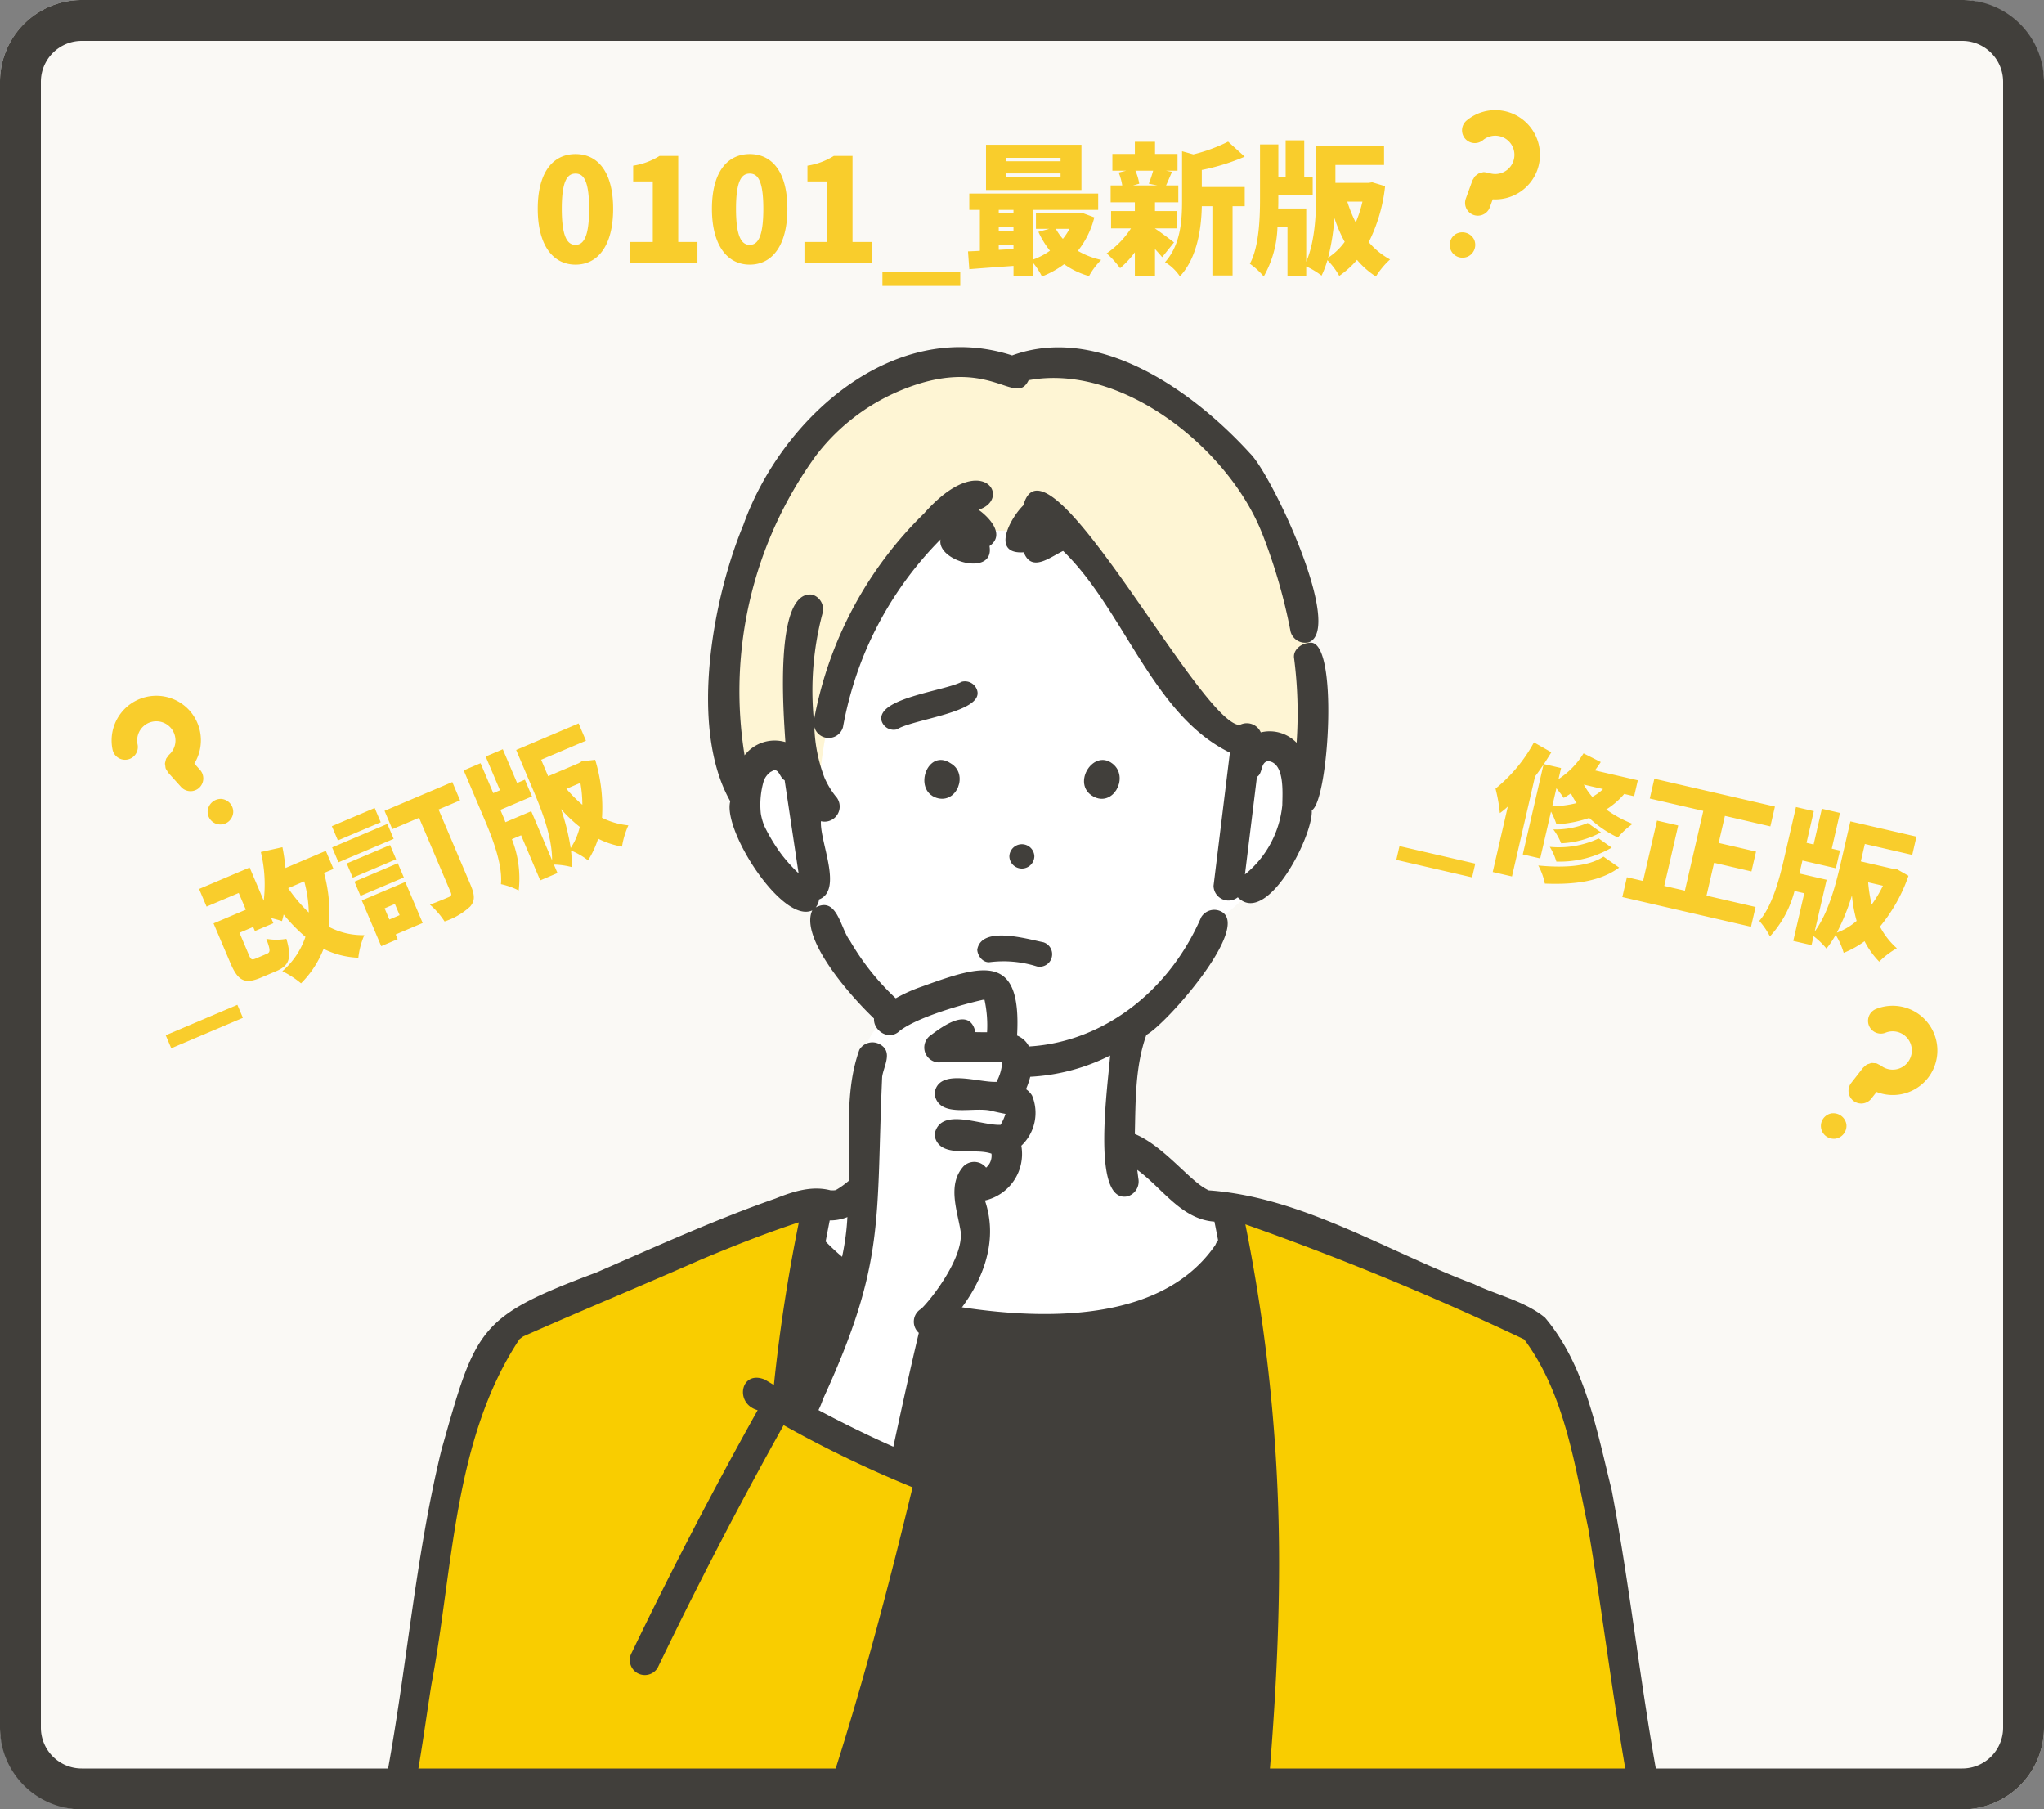 <svg xmlns="http://www.w3.org/2000/svg" xmlns:xlink="http://www.w3.org/1999/xlink" width="200" height="177" viewBox="0 0 200 177"><rect x="0" y="0" width="200" height="177" fill="#808080" stroke="none"/><defs><clipPath id="a"><rect width="200" height="177" rx="8" transform="translate(-0.158)" fill="rgba(65,63,59,0.02)" stroke="#413f3b" stroke-width="4" opacity="0.997"/></clipPath></defs><g transform="translate(0.158)"><rect width="200" height="177" rx="8" transform="translate(-0.158)" fill="#faf9f5" opacity="0.997"/><path d="M4.27.2c2.2,0,3.682-1.876,3.682-5.46S6.468-10.612,4.27-10.612.574-8.848.574-5.264,2.072.2,4.27.2Zm0-1.932c-.742,0-1.344-.672-1.344-3.528s.6-3.444,1.344-3.444,1.33.6,1.33,3.444S5.012-1.736,4.27-1.736ZM9.618,0H16.2V-2.016H14.322V-10.43H12.488a6.784,6.784,0,0,1-2.576.952v1.54H11.83v5.922H9.618Zm11.7.2C23.52.2,25-1.68,25-5.264s-1.484-5.348-3.682-5.348-3.7,1.764-3.7,5.348S19.124.2,21.322.2Zm0-1.932c-.742,0-1.344-.672-1.344-3.528s.6-3.444,1.344-3.444,1.33.6,1.33,3.444S22.064-1.736,21.322-1.736ZM26.67,0h6.58V-2.016H31.374V-10.43H29.54a6.784,6.784,0,0,1-2.576.952v1.54h1.918v5.922H26.67ZM34.3,2.282h7.616V.9H34.3ZM51.73-9.912H46.382v-.336H51.73Zm0,1.54H46.382v-.35H51.73Zm2.044-3.15H44.436V-7.1h9.338ZM52.6-3.3a5.635,5.635,0,0,1-.644.98,5.152,5.152,0,0,1-.686-.98ZM45.682-1.246v-.448h1.442v.364Zm0-2.2h1.442v.378H45.682Zm1.442-1.708v.336H45.682v-.336Zm6.65.266-.336.056H49.322V-3.3h1.3L49.56-3.01a8.707,8.707,0,0,0,1.134,1.848,6.651,6.651,0,0,1-1.624.854V-5.152h6.342v-1.6H42.8v1.6h1.036v4c-.42.028-.812.042-1.162.056L42.8.644c1.218-.1,2.772-.21,4.326-.322V1.33H49.07V.056a7.279,7.279,0,0,1,.84,1.3,9.3,9.3,0,0,0,2.17-1.2,7.854,7.854,0,0,0,2.436,1.162,6.9,6.9,0,0,1,1.19-1.582,7.909,7.909,0,0,1-2.282-.882,8.651,8.651,0,0,0,1.61-3.276Zm7.014-4.1c-.112.42-.28.91-.42,1.274l.84.168H58.814l.616-.168a5.153,5.153,0,0,0-.378-1.274Zm2.044,7.014C62.538-2.2,61.474-3.01,60.97-3.332v-.014h2.142V-5.04H60.97v-.854h2.282V-7.546h-1.2c.168-.35.35-.812.588-1.33l-.6-.112h1.134v-1.638h-2.2v-1.19H59v1.19H56.8v1.638h1.358l-.742.182a5.825,5.825,0,0,1,.35,1.26H56.63v1.652H59v.854H56.672v1.694h1.946A8.649,8.649,0,0,1,56.238-.9,8.566,8.566,0,0,1,57.554.546,9.145,9.145,0,0,0,59-1.008V1.316H60.97V-1.33c.266.294.518.574.7.8Zm2.716-7.084a21.267,21.267,0,0,0,4.2-1.3l-1.624-1.47a16.017,16.017,0,0,1-3.4,1.246l-1.106-.308v4.886c0,1.89-.14,4.27-1.666,5.964a4.593,4.593,0,0,1,1.456,1.386c1.736-1.862,2.1-4.788,2.142-6.86h1.036V1.26h1.974V-5.516h1.19V-7.392h-4.2ZM77.91-.476a21.763,21.763,0,0,0,.616-3.878A14.013,14.013,0,0,0,79.534-2.03,6.1,6.1,0,0,1,77.91-.476Zm3.36-5.488a12.024,12.024,0,0,1-.658,2.044,13.858,13.858,0,0,1-.826-2.044Zm.952-1.89-.336.056H78.624v-1.75h4.76v-1.834H76.748v4.144c0,2.086-.056,5.026-.98,7.154V-5.292H73.024c.014-.322.014-.63.014-.938v-.364H76.4V-8.372h-.826v-3.584h-1.82v3.584h-.714V-11.55H71.246v5.306c0,1.96-.1,4.718-.994,6.356A7.185,7.185,0,0,1,71.61,1.358a10.394,10.394,0,0,0,1.344-4.872h.98V1.274h1.834v-.9a7.569,7.569,0,0,1,1.5.9A9.165,9.165,0,0,0,77.84-.238,6.959,6.959,0,0,1,79,1.3,9.216,9.216,0,0,0,80.738-.266a8.194,8.194,0,0,0,1.848,1.624A7.977,7.977,0,0,1,83.972-.308,7.355,7.355,0,0,1,81.886-2a15.967,15.967,0,0,0,1.6-5.474Z" transform="translate(51.885 25.686)" fill="#f9cd2c"/><path d="M.2,2.282H7.812V.9H.2ZM18.55-7.658a12.514,12.514,0,0,1-.784,2.982,14.564,14.564,0,0,1-.924-2.982Zm3.108,0V-9.576H17.374c.2-.644.378-1.316.518-1.988l-2.128-.392a13.558,13.558,0,0,1-1.6,4.494V-10.99H8.792v1.876h3.416v1.778H8.778v4.214c0,1.918.49,2.478,2.2,2.478h1.61c1.386,0,1.918-.546,2.156-2.52a5.545,5.545,0,0,1-1.806-.77c-.056,1.19-.14,1.372-.532,1.372h-1.12c-.462,0-.532-.056-.532-.588V-5.5h1.456v.434h1.96v-.546c.336.252.658.5.854.686.14-.168.28-.35.406-.532a15.8,15.8,0,0,0,1.106,2.842A7.7,7.7,0,0,1,13.146-.406,9.521,9.521,0,0,1,14.364,1.4,9.683,9.683,0,0,0,17.71-.84,8.383,8.383,0,0,0,20.5,1.288,7.706,7.706,0,0,1,21.9-.518a7.1,7.1,0,0,1-2.87-2.1,15.244,15.244,0,0,0,1.624-5.04Zm6.034-3.906h-4.55v1.512h4.55ZM25.844-2.156v1.19H24.752v-1.19Zm1.778-1.582H23V1.12h1.75v-.5h2.87ZM23.058-4.2h4.606V-5.712H23.058Zm0-1.932h4.606V-7.644H23.058Zm-.7-1.932h5.866V-9.646H22.358Zm13.314-2.87h-7.2v1.946h2.842v7.952c0,.238-.1.322-.364.322s-1.19,0-1.974-.042a7.951,7.951,0,0,1,.672,2.072,6.759,6.759,0,0,0,2.87-.364c.672-.322.868-.868.868-1.96v-7.98h2.282ZM43.806-.476a21.764,21.764,0,0,0,.616-3.878A14.013,14.013,0,0,0,45.43-2.03,6.1,6.1,0,0,1,43.806-.476Zm3.36-5.488a12.024,12.024,0,0,1-.658,2.044,13.857,13.857,0,0,1-.826-2.044Zm.952-1.89-.336.056H44.52v-1.75h4.76v-1.834H42.644v4.144c0,2.086-.056,5.026-.98,7.154V-5.292H38.92c.014-.322.014-.63.014-.938v-.364h3.36V-8.372h-.826v-3.584h-1.82v3.584h-.714V-11.55H37.142v5.306c0,1.96-.1,4.718-.994,6.356a7.185,7.185,0,0,1,1.358,1.246A10.394,10.394,0,0,0,38.85-3.514h.98V1.274h1.834v-.9a7.569,7.569,0,0,1,1.5.9,9.165,9.165,0,0,0,.574-1.512A6.96,6.96,0,0,1,44.9,1.3,9.216,9.216,0,0,0,46.634-.266a8.194,8.194,0,0,0,1.848,1.624A7.977,7.977,0,0,1,49.868-.308,7.355,7.355,0,0,1,47.782-2a15.966,15.966,0,0,0,1.6-5.474Z" transform="matrix(0.921, -0.391, 0.391, 0.921, 15.521, 100.519)" fill="#f9cd2c"/><path d="M.2,2.282H7.812V.9H.2ZM13.888-8.064c.35.266.7.56.91.756q.294-.273.588-.588a6.733,6.733,0,0,0,.756.8,10.453,10.453,0,0,1-2.254.84Zm4.466-.952a4.721,4.721,0,0,1-.854.98,6.718,6.718,0,0,1-1.078-.98ZM13.888-1.022v-4.7a8.106,8.106,0,0,1,.8,1.092,12.061,12.061,0,0,0,2.982-1.33,10.889,10.889,0,0,0,3.164,1.232,7.728,7.728,0,0,1,1.106-1.624A11.4,11.4,0,0,1,19.11-7.14a7.712,7.712,0,0,0,1.372-1.876h.994v-1.6H17.164q.21-.462.378-.924l-1.834-.448a7.991,7.991,0,0,1-1.82,3v-1.106H12.166c.154-.434.308-.868.448-1.288l-1.876-.56a15.04,15.04,0,0,1-2.646,5.25,15.768,15.768,0,0,1,.952,2.24,7.481,7.481,0,0,0,.616-.8V1.316h1.932V-8.722c.2-.434.378-.882.546-1.316v9.016Zm5.138-3.192a9.23,9.23,0,0,1-4.48,1.876,6.089,6.089,0,0,1,.952,1.26,10.138,10.138,0,0,0,4.97-2.548ZM17.64-5.446A8.191,8.191,0,0,1,14.5-4.074a5.741,5.741,0,0,1,1.05,1.148A9.005,9.005,0,0,0,19.11-4.844ZM19.88-2.59C18.7-1.316,16.338-.63,13.86-.308a6.229,6.229,0,0,1,1.022,1.582C17.7.742,20.118-.14,21.616-1.89ZM30.562-1.134v-3.3h3.752V-6.426H30.562V-9.142h4.564V-11.13H23.016v1.988h5.376v8.008H26.32V-7.2H24.192v6.062H22.568V.854H35.49V-1.134Zm13.244.658a21.764,21.764,0,0,0,.616-3.878A14.013,14.013,0,0,0,45.43-2.03,6.1,6.1,0,0,1,43.806-.476Zm3.36-5.488a12.024,12.024,0,0,1-.658,2.044,13.857,13.857,0,0,1-.826-2.044Zm.952-1.89-.336.056H44.52v-1.75h4.76v-1.834H42.644v4.144c0,2.086-.056,5.026-.98,7.154V-5.292H38.92c.014-.322.014-.63.014-.938v-.364h3.36V-8.372h-.826v-3.584h-1.82v3.584h-.714V-11.55H37.142v5.306c0,1.96-.1,4.718-.994,6.356a7.185,7.185,0,0,1,1.358,1.246A10.394,10.394,0,0,0,38.85-3.514h.98V1.274h1.834v-.9a7.569,7.569,0,0,1,1.5.9,9.165,9.165,0,0,0,.574-1.512A6.96,6.96,0,0,1,44.9,1.3,9.216,9.216,0,0,0,46.634-.266a8.194,8.194,0,0,0,1.848,1.624A7.977,7.977,0,0,1,49.868-.308,7.355,7.355,0,0,1,47.782-2a15.966,15.966,0,0,0,1.6-5.474Z" transform="translate(136.785 81.844) rotate(13)" fill="#f9cd2c"/><g clip-path="url(#a)"><g transform="translate(-638.876 -895.312)"><g transform="translate(677.892 930.117)"><path d="M834.605,1026.508s-4.351-2.132-5.32,2.063,2.545,10.044,7.311,13.829c0,0,4.431,9.3,9.183,11.537l.484,10.443c-2.582,1.822-7.631,5.674-10.044,7.7l-.559,4.308c7.52,11.453,33.53,9.4,40.965.42l-.82-4.731c-1.946-1.094-7.751-6.189-9.528-7.71l.247-11.052s6.742-5.234,8.9-10.916c0,0,7.4-5.56,7.574-11.1s-2.47-7.811-4.948-5.334c0,0-3.337-22.944-22.71-21.884S837.479,1015.1,834.605,1026.508Z" transform="translate(-795.063 -987.459)" fill="#fff"/><path d="M847.195,1307.276s-3.123,18.875-3.027,30.077.84,23.849.84,23.849h44.971c.887-11.376,1.9-40-1.819-53.506-5.4,7.763-22.054,7.9-31.4,6.1C851.742,1312.572,847.195,1307.276,847.195,1307.276Z" transform="translate(-806.597 -1219.977)" fill="#413f3b"/><g transform="translate(0 82.868)"><path d="M724.216,1288.4c-1.991-1.533-28.7,11.766-30.876,12.427l-4.087,7.866-6.2,37.941H721.47s-1.257-21.6-.605-29.117S724.216,1288.4,724.216,1288.4Z" transform="translate(-683.059 -1288.273)" fill="#f9cd00"/><path d="M1029.31,1288.4c1.991-1.533,28.7,11.766,30.876,12.427l4.43,8.528,5.851,37.279h-38.411s1.257-21.6.6-29.117S1029.31,1288.4,1029.31,1288.4Z" transform="translate(-948.567 -1288.273)" fill="#f9cd00"/></g><path d="M847.2,933.724c-20.378-6.382-32.83,26.534-26.288,42.124l2.328-4.125,4,1.183,1.192,2.943c-.1-6.042,3.4-19.907,10.091-25.393l5.884,1.82.707-2.242h2.588l.2.693,2.073,1.088,2.727-1.359,9.174,12.214s4.78,7.237,8.532,8.349l6.409,1.458C877.306,959.7,875.079,932.5,847.2,933.724Z" transform="translate(-787.422 -932.913)" fill="#fef5d4"/></g><g transform="translate(676.321 929.267)"><path d="M905.516,1102.788c-2.268-1.542-3.75,2.576-1.415,3.365C906.112,1106.807,907.273,1103.811,905.516,1102.788Z" transform="translate(-850.08 -1062.062)" fill="#413f3b"/><path d="M972.885,1102.97c-1.933-1.854-4.3,1.844-2.037,3.069C972.721,1107.053,974.262,1104.333,972.885,1102.97Z" transform="translate(-901.459 -1062.073)" fill="#413f3b"/><path d="M941.042,1138.99a1.224,1.224,0,0,0-2.447,0A1.224,1.224,0,0,0,941.042,1138.99Z" transform="translate(-877.434 -1089.174)" fill="#413f3b"/><path d="M801.072,1070.163c-1.808-9.648-2.823-19.438-4.652-29.082-1.45-5.792-2.575-12.2-6.529-16.874-1.968-1.622-4.7-2.2-6.949-3.286-8.533-3.2-16.788-8.511-25.965-9.168a5.725,5.725,0,0,1-1.1-.721c-1.581-1.259-3.8-3.841-6.119-4.787.079-3.24.026-6.621,1.131-9.7,1.968-1.059,10.2-10.433,7.372-12.038a1.494,1.494,0,0,0-2.009.527c-5.027,11.607-18.141,16.765-28.766,8.926a24.585,24.585,0,0,1-5.62-6.653c-.924-1.182-1.224-4.328-3.333-3.224a1.475,1.475,0,0,0,.324-.783c2.373-.918.065-5.626.187-7.657a1.479,1.479,0,0,0,1.427-2.456,8.107,8.107,0,0,1-1.08-1.8,15.265,15.265,0,0,1-.991-4.945,1.457,1.457,0,0,0,2.8.011,35.692,35.692,0,0,1,1.959-6.846,34.83,34.83,0,0,1,7.589-11.526c-.406,2.152,5.33,3.7,4.789.648,1.567-1.092.013-2.781-1.071-3.551,3.38-1.069.326-6.052-5.332.359a37.766,37.766,0,0,0-10.777,20.247,29.375,29.375,0,0,1,.849-10.5,1.488,1.488,0,0,0-1.026-1.806c-3.768-.453-2.774,11.825-2.615,14.427a3.723,3.723,0,0,0-3.991,1.293,39.2,39.2,0,0,1,6.952-29.275c0-.008.249-.324.255-.33a20.176,20.176,0,0,1,7.785-5.974c8.957-3.859,11.457,1.646,12.8-1.113,9.132-1.688,19.472,6.639,22.771,14.8,0,.008.08.19.084.2A54.142,54.142,0,0,1,765,957.106a1.478,1.478,0,0,0,1.806,1.025c3.4-1.407-3.65-16.4-5.767-18.459-5.538-6.085-14.773-12.692-23.288-9.593-11.6-3.755-22.594,6.165-26.293,16.574-3.073,7.4-5.307,19.956-1.285,27.043-.776,2.814,5.116,12.033,8.025,10.67-1.492,3.186,5.766,10.823,8.452,12.615a.7.7,0,0,0,.062.12c.885,2.9.863,6.112.934,9.144-2.681,1.057-5.1,4.34-7.115,5.462-.1.1-1.029.01-.458.068-1.878-.52-3.723.08-5.48.78-5.968,2.087-11.724,4.717-17.519,7.233-11.587,4.331-11.785,5.434-15.16,17.347-2.6,10.639-3.4,21.621-5.443,32.37-.3.917-.244,2.192.891,2.465a1.491,1.491,0,0,0,1.806-1.026c.727-3.6,1.189-7.253,1.768-10.881,2.142-11.264,2.108-23.915,8.6-33.731,0-.009.4-.313.409-.3,5.739-2.547,11.564-4.952,17.317-7.485,2.867-1.207,6.432-2.634,9.623-3.665a165.231,165.231,0,0,0-3.086,41.934c.2,4.3.513,8.585.878,12.869a1.469,1.469,0,0,0,2.937,0c-1.5-16.48-1.763-33.19,1.263-49.52,8.966,8.413,30.8,9.308,39.772.57,2.936,16.522,2.681,33.41,1.187,50.07a1.469,1.469,0,0,0,2.937,0c.638-7.495,1.1-15.01,1.1-22.535a167.567,167.567,0,0,0-3.3-33.192,284.781,284.781,0,0,1,27.285,11.259c3.929,5.274,4.939,12.178,6.265,18.494,1.433,8.476,2.446,17.021,3.975,25.479C798.019,1072.569,801.547,1072.49,801.072,1070.163Zm-46.037-132.28.008.006C755.151,937.972,755.078,937.916,755.035,937.883Zm-36.473,30.3ZM716.6,980.493a17.587,17.587,0,0,1-1.339-1.507,17.018,17.018,0,0,1-1.75-2.865,5.746,5.746,0,0,1-.35-1.227,8.313,8.313,0,0,1,.3-3.232,1.953,1.953,0,0,1,.661-.844c.141-.067.366-.167.122-.091.721-.348.734.66,1.249.913l1.366,9.1C716.779,980.656,716.688,980.578,716.6,980.493Zm7.113,9.566-.008-.01Zm12.945,7.6c.18.022.075.01,0,0Zm20.293,20.593c.057-.082.045-.058,0,0Zm.686-1.163c0,.009-.01.023-.017.037l.008-.015c-5.962,8.679-20.235,7.2-29.314,5.247a22.838,22.838,0,0,1-8.81-5.6c.133-.688.265-1.377.4-2.064,3.219.023,5.08-3.277,7.5-4.938-.016.158-.1.79-.094.775a1.512,1.512,0,0,0,1.026,1.806c3.681.766,1.856-11.245,1.757-13.551a19.636,19.636,0,0,0,17.246-.222c-.128,2.27-1.973,14.589,1.724,13.773a1.516,1.516,0,0,0,1.026-1.806c.012.088.006.041,0-.037-.043-.337-.061-.479-.09-.738,2.435,1.759,4.3,4.835,7.548,5.057.122.6.239,1.207.356,1.812A1.989,1.989,0,0,0,757.642,1017.09Z" transform="translate(-676.321 -929.267)" fill="#413f3b"/><path d="M1024.829,1306.035c-.081.157-.032.067,0,0Z" transform="translate(-943.525 -1218.175)" fill="#413f3b"/><path d="M966.673,1004.376c-.711.032-1.573.652-1.468,1.468a42.054,42.054,0,0,1,.25,8.31,3.664,3.664,0,0,0-3.505-1.016,1.491,1.491,0,0,0-2.073-.717c-3.955-.222-18.939-29.676-21.154-21.5-1.283,1.243-3.218,4.826.038,4.6.763,2.024,2.621.432,3.848-.131,5.961,5.765,8.755,16.049,16.319,19.727l-1.6,13.021a1.464,1.464,0,0,0,2.374,1.131c2.839,2.893,7.4-6.046,7.235-8.511C968.6,1019.9,969.647,1003.722,966.673,1004.376ZM963.094,1016l.033.01C963.286,1016.056,963.127,1016.016,963.094,1016Zm-.206-.057c-.153,0-.077-.01,0,0Zm-.591.168Zm1.759,4.137a9.963,9.963,0,0,1-3.655,6.78l1.173-9.544c.61-.335.308-1.428,1.1-1.536C964.3,1016.117,964.071,1019.013,964.056,1020.247Z" transform="translate(-876.189 -975.448)" fill="#413f3b"/><path d="M894.228,1070.323a1.243,1.243,0,0,0-1.505-.855c-1.653.906-8.342,1.586-7.856,3.808a1.239,1.239,0,0,0,1.505.855C887.96,1073.119,894.86,1072.457,894.228,1070.323Z" transform="translate(-836.216 -1036.736)" fill="#413f3b"/><path d="M926.365,1178.707a10.863,10.863,0,0,1,4.6.417,1.225,1.225,0,0,0,.65-2.36c-1.638-.333-6.062-1.646-6.479.719C925.168,1178.084,925.683,1178.784,926.365,1178.707Z" transform="translate(-867.118 -1118.54)" fill="#413f3b"/></g><g transform="translate(695.062 990.234)"><g transform="translate(0 1.11)"><path d="M867.985,1195.48s-11.876,1.3-12.209,7.386-1.193,22.121-1.193,22.121l-5.48,12.868,10.581,5.543,3.4-15.659s4.268-3.58,3.6-11.232a4.853,4.853,0,0,0,3.022-4.58s2.423-2.671.74-4.877c0,0,.949-4.726-.739-5.36C869.707,1201.692,869.827,1195.186,867.985,1195.48Z" transform="translate(-827.552 -1195.471)" fill="#fff"/><path d="M777.118,1370.882l-20.432,39.093h25.463c.013,0,9.007-31.291,9.007-31.291Z" transform="translate(-756.686 -1329.977)" fill="#f9cd00"/></g><g transform="translate(5.264)"><path d="M931.658,1249.805c.3.059.116.018,0,0Z" transform="translate(-896.12 -1236.024)" fill="#413f3b"/><path d="M818.636,1202.951a2.007,2.007,0,0,0-.594-.621c.737-1.659,1.168-4.385-.872-5.246.464-8.059-3.291-6.979-9.244-4.812a15.258,15.258,0,0,0-4.309,2.273c-1.366,1.307.714,3.4,2.076,2.076,1.73-1.328,6.092-2.579,8.131-3.029l.158-.011a11.685,11.685,0,0,1,.252,3.182q-.571,0-1.141-.011c-.545-2.5-3.136-.623-4.33.274a1.459,1.459,0,0,0,.765,2.688c2.061-.132,4.118.021,6.18-.023a4.371,4.371,0,0,1-.372,1.557c-.03.056-.126.275-.166.366-1.77.1-5.769-1.43-6.079,1.17.414,2.516,3.928,1.162,5.706,1.705-.017,0,1.238.279,1.243.257h0a5.148,5.148,0,0,1-.484,1.075c-1.93.1-5.956-1.824-6.466.972.378,2.437,3.837,1.209,5.575,1.849a1.533,1.533,0,0,1-.526,1.364,1.488,1.488,0,0,0-2.2-.139c-1.618,1.794-.625,4.292-.29,6.374.323,2.66-3.076,6.877-3.869,7.582a1.461,1.461,0,0,0-.223,2.349c-.881,3.7-1.694,7.415-2.495,11.134q-3.726-1.658-7.324-3.583a7.4,7.4,0,0,0,.431-1.048v0c6.182-13.426,5.174-17.541,5.8-31.553.15-1.073,1.089-2.448-.219-3.177a1.489,1.489,0,0,0-2.009.527c-1.743,4.862-.624,10.28-1.149,15.352-.008,6.612-3.125,12.449-5.424,18.482-.894-.514-1.79-1.026-2.674-1.562-2.375-.994-3.013,2.35-.708,2.989q-6.522,11.672-12.325,23.727a1.469,1.469,0,0,0,2.536,1.482q5.8-12.056,12.33-23.744a113.5,113.5,0,0,0,12.617,6.079c-2.413,9.979-5.032,19.926-8.223,29.688a1.469,1.469,0,0,0,2.831.781c1.95-5.737,3.544-11.6,5.115-17.453q1.207-4.5,2.332-9.015c.51-2.354,2.284-6.006-1.191-6.8,1-4.615,1.958-9.246,3.18-13.81,2.709-3.185,4.447-7.32,3.037-11.448a4.667,4.667,0,0,0,3.562-5.357A4.413,4.413,0,0,0,818.636,1202.951Zm-2.665-3.209h0a.419.419,0,0,0,.034.033Zm-4.319,16.366c0-.04,0-.062,0,0ZM795.3,1232.382l-.037-.021a1.368,1.368,0,0,1,.1-.443A2.2,2.2,0,0,0,795.3,1232.382Zm12.082,9.075,0,0c.017.008.036.014.053.022Z" transform="translate(-779.26 -1190.708)" fill="#413f3b"/></g></g></g></g><path d="M8,4A4,4,0,0,0,4,8V169a4,4,0,0,0,4,4H192a4,4,0,0,0,4-4V8a4,4,0,0,0-4-4H8M8,0H192a8,8,0,0,1,8,8V169a8,8,0,0,1-8,8H8a8,8,0,0,1-8-8V8A8,8,0,0,1,8,0Z" transform="translate(-0.158)" fill="#413f3b" opacity="0.997"/><path d="M8.329,4.374A4.374,4.374,0,0,0,.168,2.187a1.25,1.25,0,0,0,2.165,1.25A1.874,1.874,0,1,1,3.956,6.249h0a1.187,1.187,0,0,0-.237.048,1.289,1.289,0,0,0-.248.051,1.228,1.228,0,0,0-.194.131,1.26,1.26,0,0,0-.2.137,1.255,1.255,0,0,0-.146.217,1.222,1.222,0,0,0-.121.18,1.278,1.278,0,0,0-.054.265,1.185,1.185,0,0,0-.044.22v1.25l0,.014v.614a1.25,1.25,0,0,0,1.25,1.247h0A1.25,1.25,0,0,0,5.209,9.37l0-.826A4.366,4.366,0,0,0,8.329,4.374ZM3.077,12.859A1.25,1.25,0,0,0,3.952,15a1.3,1.3,0,0,0,.888-.362,1.269,1.269,0,0,0,0-1.774,1.292,1.292,0,0,0-1.762,0Z" transform="translate(143.93 9.686) rotate(20)" fill="#f9cd2c"/><path d="M8.329,4.374A4.374,4.374,0,0,0,.168,2.187a1.25,1.25,0,0,0,2.165,1.25A1.874,1.874,0,1,1,3.956,6.249h0a1.187,1.187,0,0,0-.237.048,1.289,1.289,0,0,0-.248.051,1.228,1.228,0,0,0-.194.131,1.26,1.26,0,0,0-.2.137,1.255,1.255,0,0,0-.146.217,1.222,1.222,0,0,0-.121.18,1.278,1.278,0,0,0-.054.265,1.185,1.185,0,0,0-.044.22v1.25l0,.014v.614a1.25,1.25,0,0,0,1.25,1.247h0A1.25,1.25,0,0,0,5.209,9.37l0-.826A4.366,4.366,0,0,0,8.329,4.374ZM3.077,12.859A1.25,1.25,0,0,0,3.952,15a1.3,1.3,0,0,0,.888-.362,1.269,1.269,0,0,0,0-1.774,1.292,1.292,0,0,0-1.762,0Z" transform="translate(9.27 71.829) rotate(-42)" fill="#f9cd2c"/><path d="M8.329,4.374A4.374,4.374,0,0,0,.168,2.187a1.25,1.25,0,0,0,2.165,1.25A1.874,1.874,0,1,1,3.956,6.249h0a1.187,1.187,0,0,0-.237.048,1.289,1.289,0,0,0-.248.051,1.228,1.228,0,0,0-.194.131,1.26,1.26,0,0,0-.2.137,1.255,1.255,0,0,0-.146.217,1.222,1.222,0,0,0-.121.18,1.278,1.278,0,0,0-.054.265,1.185,1.185,0,0,0-.044.22v1.25l0,.014v.614a1.25,1.25,0,0,0,1.25,1.247h0A1.25,1.25,0,0,0,5.209,9.37l0-.826A4.366,4.366,0,0,0,8.329,4.374ZM3.077,12.859A1.25,1.25,0,0,0,3.952,15a1.3,1.3,0,0,0,.888-.362,1.269,1.269,0,0,0,0-1.774,1.292,1.292,0,0,0-1.762,0Z" transform="translate(184.613 96.877) rotate(38)" fill="#f9cd2c"/></g></svg>